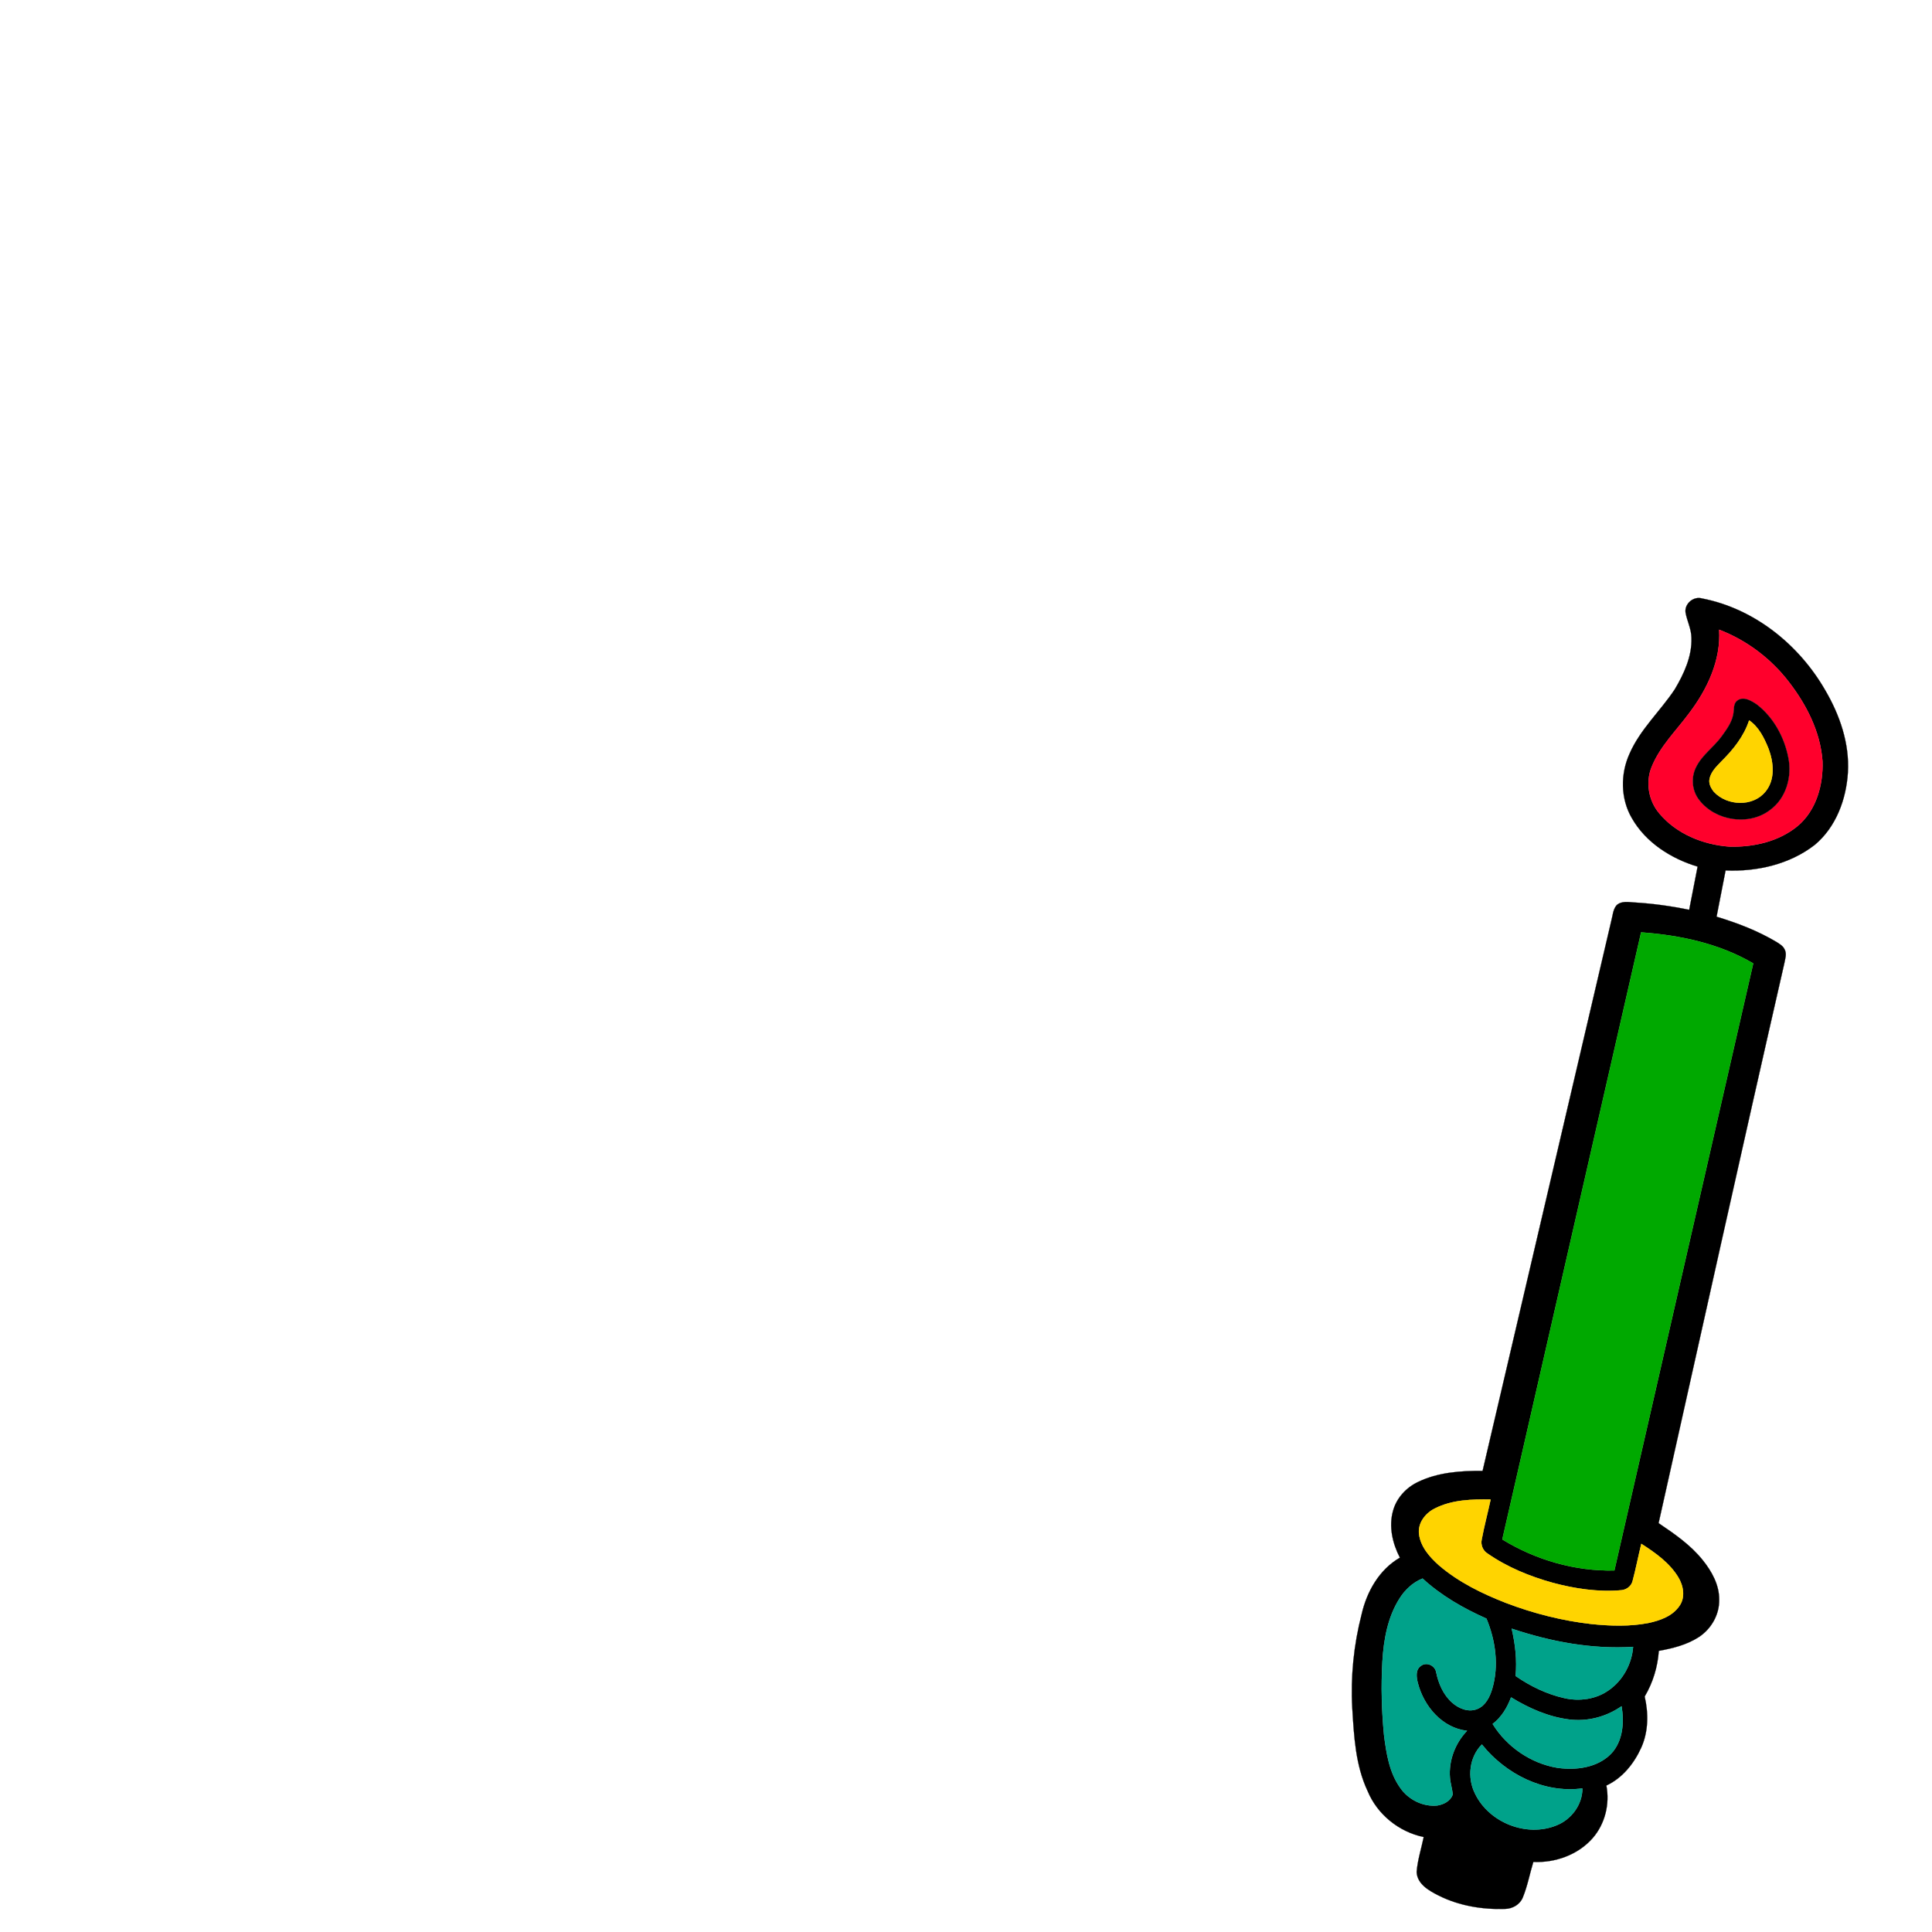 <?xml version="1.0" encoding="UTF-8" ?>
<!DOCTYPE svg PUBLIC "-//W3C//DTD SVG 1.1//EN" "http://www.w3.org/Graphics/SVG/1.1/DTD/svg11.dtd">
<svg width="1000pt" height="1000pt" viewBox="0 0 1000 1000" version="1.1" xmlns="http://www.w3.org/2000/svg">
<path fill="#000000" stroke="#000000" stroke-width="0.094" opacity="1.00" d=" M 872.42 316.95 C 871.87 312.44 876.59 308.49 880.95 309.75 C 907.97 314.96 931.18 333.66 944.74 357.27 C 952.27 370.11 957.38 384.87 956.46 399.93 C 955.60 413.82 950.27 428.14 939.37 437.26 C 926.38 447.39 909.40 451.24 893.16 450.54 C 891.59 458.52 890.04 466.50 888.49 474.48 C 899.23 477.73 909.81 481.78 919.48 487.54 C 921.07 488.56 922.87 489.58 923.71 491.39 C 924.99 493.74 923.94 496.43 923.51 498.87 C 901.45 595.28 880.09 691.86 858.48 788.38 C 866.73 793.93 875.05 799.68 881.32 807.51 C 886.01 813.32 889.93 820.36 889.84 828.03 C 889.99 835.74 885.71 843.19 879.28 847.36 C 873.09 851.37 865.78 853.19 858.60 854.48 C 858.00 862.79 855.56 870.94 851.28 878.11 C 853.29 886.83 853.23 896.28 849.51 904.56 C 845.80 912.77 839.76 920.33 831.45 924.19 C 833.29 933.75 830.77 944.08 824.33 951.44 C 816.76 960.07 804.98 964.25 793.65 963.73 C 791.78 969.84 790.64 976.19 788.21 982.11 C 786.74 985.80 782.89 987.98 779.02 988.04 C 767.29 988.43 755.29 986.46 744.73 981.18 C 739.71 978.65 733.53 975.25 733.25 968.90 C 733.74 962.77 735.66 956.85 736.91 950.85 C 724.11 948.20 712.87 939.15 707.87 927.03 C 701.56 913.60 700.82 898.55 699.93 883.99 C 699.04 867.74 700.70 851.39 704.75 835.64 C 707.43 823.84 713.85 812.44 724.58 806.24 C 720.76 798.85 718.73 790.09 721.05 781.92 C 722.88 775.33 727.87 769.93 734.00 767.04 C 744.34 762.05 756.08 761.25 767.39 761.32 C 789.61 666.52 811.77 571.70 833.94 476.88 C 834.73 474.12 834.79 470.94 836.67 468.63 C 839.14 466.18 842.89 466.93 846.01 467.12 C 855.53 467.67 864.98 469.00 874.32 470.92 C 875.76 463.47 877.21 456.01 878.68 448.56 C 864.96 444.43 851.81 436.11 844.61 423.41 C 838.77 413.39 838.69 400.63 843.42 390.17 C 848.90 377.56 859.30 368.15 866.82 356.85 C 871.63 348.75 875.85 339.69 875.49 330.05 C 875.42 325.49 873.19 321.38 872.42 316.95 M 889.83 325.93 C 890.82 341.82 883.64 356.86 874.24 369.23 C 867.58 378.21 859.26 386.27 854.97 396.79 C 851.61 404.80 853.26 414.47 858.89 421.05 C 867.72 431.61 881.46 437.18 894.98 438.19 C 907.48 438.58 920.69 435.63 930.50 427.51 C 940.11 419.42 943.76 406.19 943.32 394.02 C 942.25 378.91 935.12 364.91 926.00 353.07 C 916.72 340.95 904.10 331.40 889.83 325.93 M 849.43 482.59 C 825.50 587.33 801.53 692.06 777.59 796.81 C 794.88 807.42 815.27 813.33 835.60 812.86 C 859.58 708.13 883.47 603.38 907.47 498.66 C 889.95 488.37 869.52 484.03 849.43 482.59 M 742.71 780.77 C 737.83 783.15 733.86 788.21 734.47 793.87 C 735.24 800.57 739.98 805.89 744.81 810.20 C 754.94 818.90 767.11 824.83 779.47 829.66 C 793.74 835.10 808.65 838.89 823.83 840.60 C 833.55 841.59 843.49 841.92 853.13 840.07 C 859.16 838.78 865.67 836.54 869.27 831.20 C 872.42 826.77 871.33 820.71 868.64 816.34 C 864.10 808.87 856.77 803.71 849.55 799.08 C 847.97 805.46 846.75 811.92 845.05 818.27 C 844.42 820.99 841.88 822.88 839.15 823.10 C 827.22 824.14 815.20 822.34 803.68 819.25 C 791.77 815.94 780.10 811.18 769.92 804.09 C 767.52 802.59 766.32 799.64 766.91 796.89 C 768.22 789.92 770.05 783.07 771.54 776.15 C 761.81 775.99 751.57 776.26 742.71 780.77 M 724.38 827.41 C 718.25 837.09 716.21 848.70 715.53 859.97 C 714.81 872.69 715.13 885.49 716.38 898.18 C 717.58 907.55 719.09 917.41 724.71 925.30 C 728.90 931.44 736.45 935.26 743.90 934.53 C 747.19 934.01 750.81 932.22 751.90 928.85 C 751.70 925.87 750.68 923.02 750.47 920.05 C 749.79 911.19 753.20 902.25 759.33 895.86 C 746.46 894.42 736.94 883.12 733.87 871.13 C 733.11 868.21 732.54 864.31 735.39 862.31 C 738.15 860.02 742.65 861.92 743.32 865.35 C 744.53 871.31 747.01 877.21 751.66 881.31 C 755.09 884.37 760.17 886.43 764.67 884.55 C 768.93 882.82 771.10 878.32 772.35 874.18 C 775.90 862.21 774.10 849.17 769.38 837.79 C 757.46 832.49 745.95 825.91 736.31 817.03 C 731.30 819.05 727.22 822.87 724.38 827.41 M 782.45 842.99 C 784.33 851.01 785.26 859.26 784.48 867.49 C 792.17 872.80 800.76 876.97 809.91 878.98 C 817.67 880.68 826.25 879.50 832.77 874.78 C 840.05 869.69 844.60 861.23 845.29 852.41 C 823.95 853.77 802.62 849.75 782.45 842.99 M 772.60 892.33 C 779.85 904.10 792.33 912.71 806.00 914.99 C 815.63 916.39 826.70 915.01 833.84 907.79 C 840.01 901.28 840.76 891.58 839.30 883.15 C 831.41 888.67 821.55 891.25 811.98 889.98 C 801.30 888.60 791.23 884.14 782.12 878.54 C 780.17 883.86 777.14 888.83 772.60 892.33 M 763.50 928.41 C 770.73 943.41 790.20 951.12 805.66 944.78 C 813.36 941.74 819.04 934.06 819.04 925.68 C 799.18 928.37 779.26 918.27 767.02 902.92 C 760.44 909.55 759.35 920.22 763.50 928.41 Z" />
<path fill="#ff002c" stroke="#ff002c" stroke-width="0.094" opacity="1.00" d=" M 889.83 325.93 C 904.10 331.40 916.72 340.95 926.00 353.07 C 935.12 364.91 942.25 378.91 943.32 394.02 C 943.76 406.19 940.11 419.42 930.50 427.51 C 920.69 435.63 907.48 438.58 894.98 438.19 C 881.46 437.18 867.72 431.61 858.89 421.05 C 853.26 414.47 851.61 404.80 854.97 396.79 C 859.26 386.27 867.58 378.21 874.24 369.23 C 883.64 356.86 890.82 341.82 889.83 325.93 M 899.40 362.51 C 897.55 363.68 897.54 365.99 897.36 367.91 C 897.13 372.98 893.97 377.20 891.13 381.15 C 887.06 386.76 880.96 390.78 877.89 397.12 C 875.13 402.58 875.80 409.55 879.70 414.29 C 888.08 424.95 905.32 427.58 916.19 419.21 C 924.51 413.19 927.65 401.92 925.60 392.12 C 923.54 381.53 917.97 371.35 909.39 364.68 C 906.60 362.81 902.60 360.28 899.40 362.51 Z" />
<path fill="#000000" stroke="#000000" stroke-width="0.094" opacity="1.00" d=" M 899.40 362.51 C 902.60 360.28 906.60 362.81 909.39 364.68 C 917.97 371.35 923.54 381.53 925.60 392.12 C 927.65 401.92 924.51 413.19 916.19 419.21 C 905.32 427.58 888.08 424.95 879.70 414.29 C 875.80 409.55 875.13 402.58 877.89 397.12 C 880.96 390.78 887.06 386.76 891.13 381.15 C 893.97 377.20 897.13 372.98 897.36 367.91 C 897.54 365.99 897.55 363.68 899.40 362.51 M 905.35 372.86 C 902.68 381.10 897.12 388.03 891.04 394.04 C 888.49 396.69 885.59 399.45 884.85 403.21 C 884.35 405.67 885.66 408.06 887.18 409.91 C 893.97 417.15 907.28 417.73 913.76 409.77 C 918.95 403.53 918.04 394.63 915.38 387.51 C 913.17 382.05 910.36 376.25 905.35 372.86 Z" />
<path fill="#ffd400" stroke="#ffd400" stroke-width="0.094" opacity="1.00" d=" M 905.35 372.86 C 910.36 376.25 913.17 382.05 915.38 387.51 C 918.04 394.63 918.95 403.53 913.76 409.77 C 907.28 417.73 893.97 417.15 887.18 409.91 C 885.66 408.06 884.35 405.67 884.85 403.21 C 885.59 399.45 888.49 396.69 891.04 394.04 C 897.12 388.03 902.68 381.10 905.35 372.86 Z" />
<path fill="#00a900" stroke="#00a900" stroke-width="0.094" opacity="1.00" d=" M 849.43 482.59 C 869.52 484.03 889.95 488.37 907.47 498.66 C 883.47 603.38 859.58 708.13 835.60 812.86 C 815.27 813.33 794.88 807.42 777.59 796.81 C 801.53 692.06 825.50 587.33 849.43 482.59 Z" />
<path fill="#ffd400" stroke="#ffd400" stroke-width="0.094" opacity="1.00" d=" M 742.71 780.77 C 751.57 776.26 761.81 775.99 771.54 776.15 C 770.05 783.07 768.22 789.92 766.91 796.89 C 766.32 799.64 767.52 802.59 769.92 804.09 C 780.10 811.18 791.77 815.94 803.68 819.25 C 815.20 822.34 827.22 824.14 839.15 823.10 C 841.88 822.88 844.42 820.99 845.05 818.27 C 846.75 811.92 847.97 805.46 849.55 799.08 C 856.77 803.71 864.10 808.87 868.64 816.34 C 871.33 820.71 872.42 826.77 869.27 831.20 C 865.67 836.54 859.16 838.78 853.13 840.07 C 843.49 841.92 833.55 841.59 823.83 840.60 C 808.65 838.89 793.74 835.10 779.47 829.66 C 767.11 824.83 754.94 818.90 744.81 810.20 C 739.98 805.89 735.24 800.57 734.47 793.87 C 733.86 788.21 737.83 783.15 742.71 780.77 Z" />
<path fill="#00a28a" stroke="#00a28a" stroke-width="0.094" opacity="1.00" d=" M 724.38 827.41 C 727.22 822.87 731.30 819.05 736.31 817.03 C 745.95 825.91 757.46 832.49 769.38 837.79 C 774.10 849.17 775.90 862.21 772.35 874.18 C 771.10 878.32 768.93 882.82 764.67 884.55 C 760.17 886.43 755.09 884.37 751.66 881.31 C 747.01 877.21 744.53 871.31 743.32 865.35 C 742.65 861.92 738.15 860.02 735.39 862.31 C 732.54 864.31 733.11 868.21 733.87 871.13 C 736.94 883.12 746.46 894.42 759.33 895.86 C 753.20 902.25 749.79 911.19 750.47 920.05 C 750.68 923.02 751.70 925.87 751.90 928.85 C 750.81 932.22 747.19 934.01 743.90 934.53 C 736.45 935.26 728.90 931.44 724.71 925.30 C 719.09 917.41 717.58 907.55 716.38 898.18 C 715.13 885.49 714.81 872.69 715.53 859.97 C 716.21 848.70 718.25 837.09 724.38 827.41 Z" />
<path fill="#00a28a" stroke="#00a28a" stroke-width="0.094" opacity="1.00" d=" M 782.45 842.99 C 802.62 849.75 823.95 853.77 845.29 852.41 C 844.60 861.23 840.05 869.69 832.77 874.78 C 826.25 879.50 817.67 880.68 809.91 878.98 C 800.76 876.97 792.17 872.80 784.48 867.49 C 785.26 859.26 784.33 851.01 782.45 842.99 Z" />
<path fill="#00a28a" stroke="#00a28a" stroke-width="0.094" opacity="1.00" d=" M 772.60 892.33 C 777.14 888.83 780.17 883.86 782.12 878.54 C 791.23 884.14 801.30 888.60 811.98 889.98 C 821.55 891.25 831.41 888.67 839.30 883.15 C 840.76 891.58 840.01 901.28 833.84 907.79 C 826.70 915.01 815.63 916.39 806.00 914.99 C 792.33 912.71 779.85 904.10 772.60 892.33 Z" />
<path fill="#00a28a" stroke="#00a28a" stroke-width="0.094" opacity="1.00" d=" M 763.50 928.41 C 759.35 920.22 760.44 909.55 767.02 902.92 C 779.26 918.27 799.18 928.37 819.04 925.68 C 819.04 934.06 813.36 941.74 805.66 944.78 C 790.20 951.12 770.73 943.41 763.50 928.41 Z" />
</svg>
